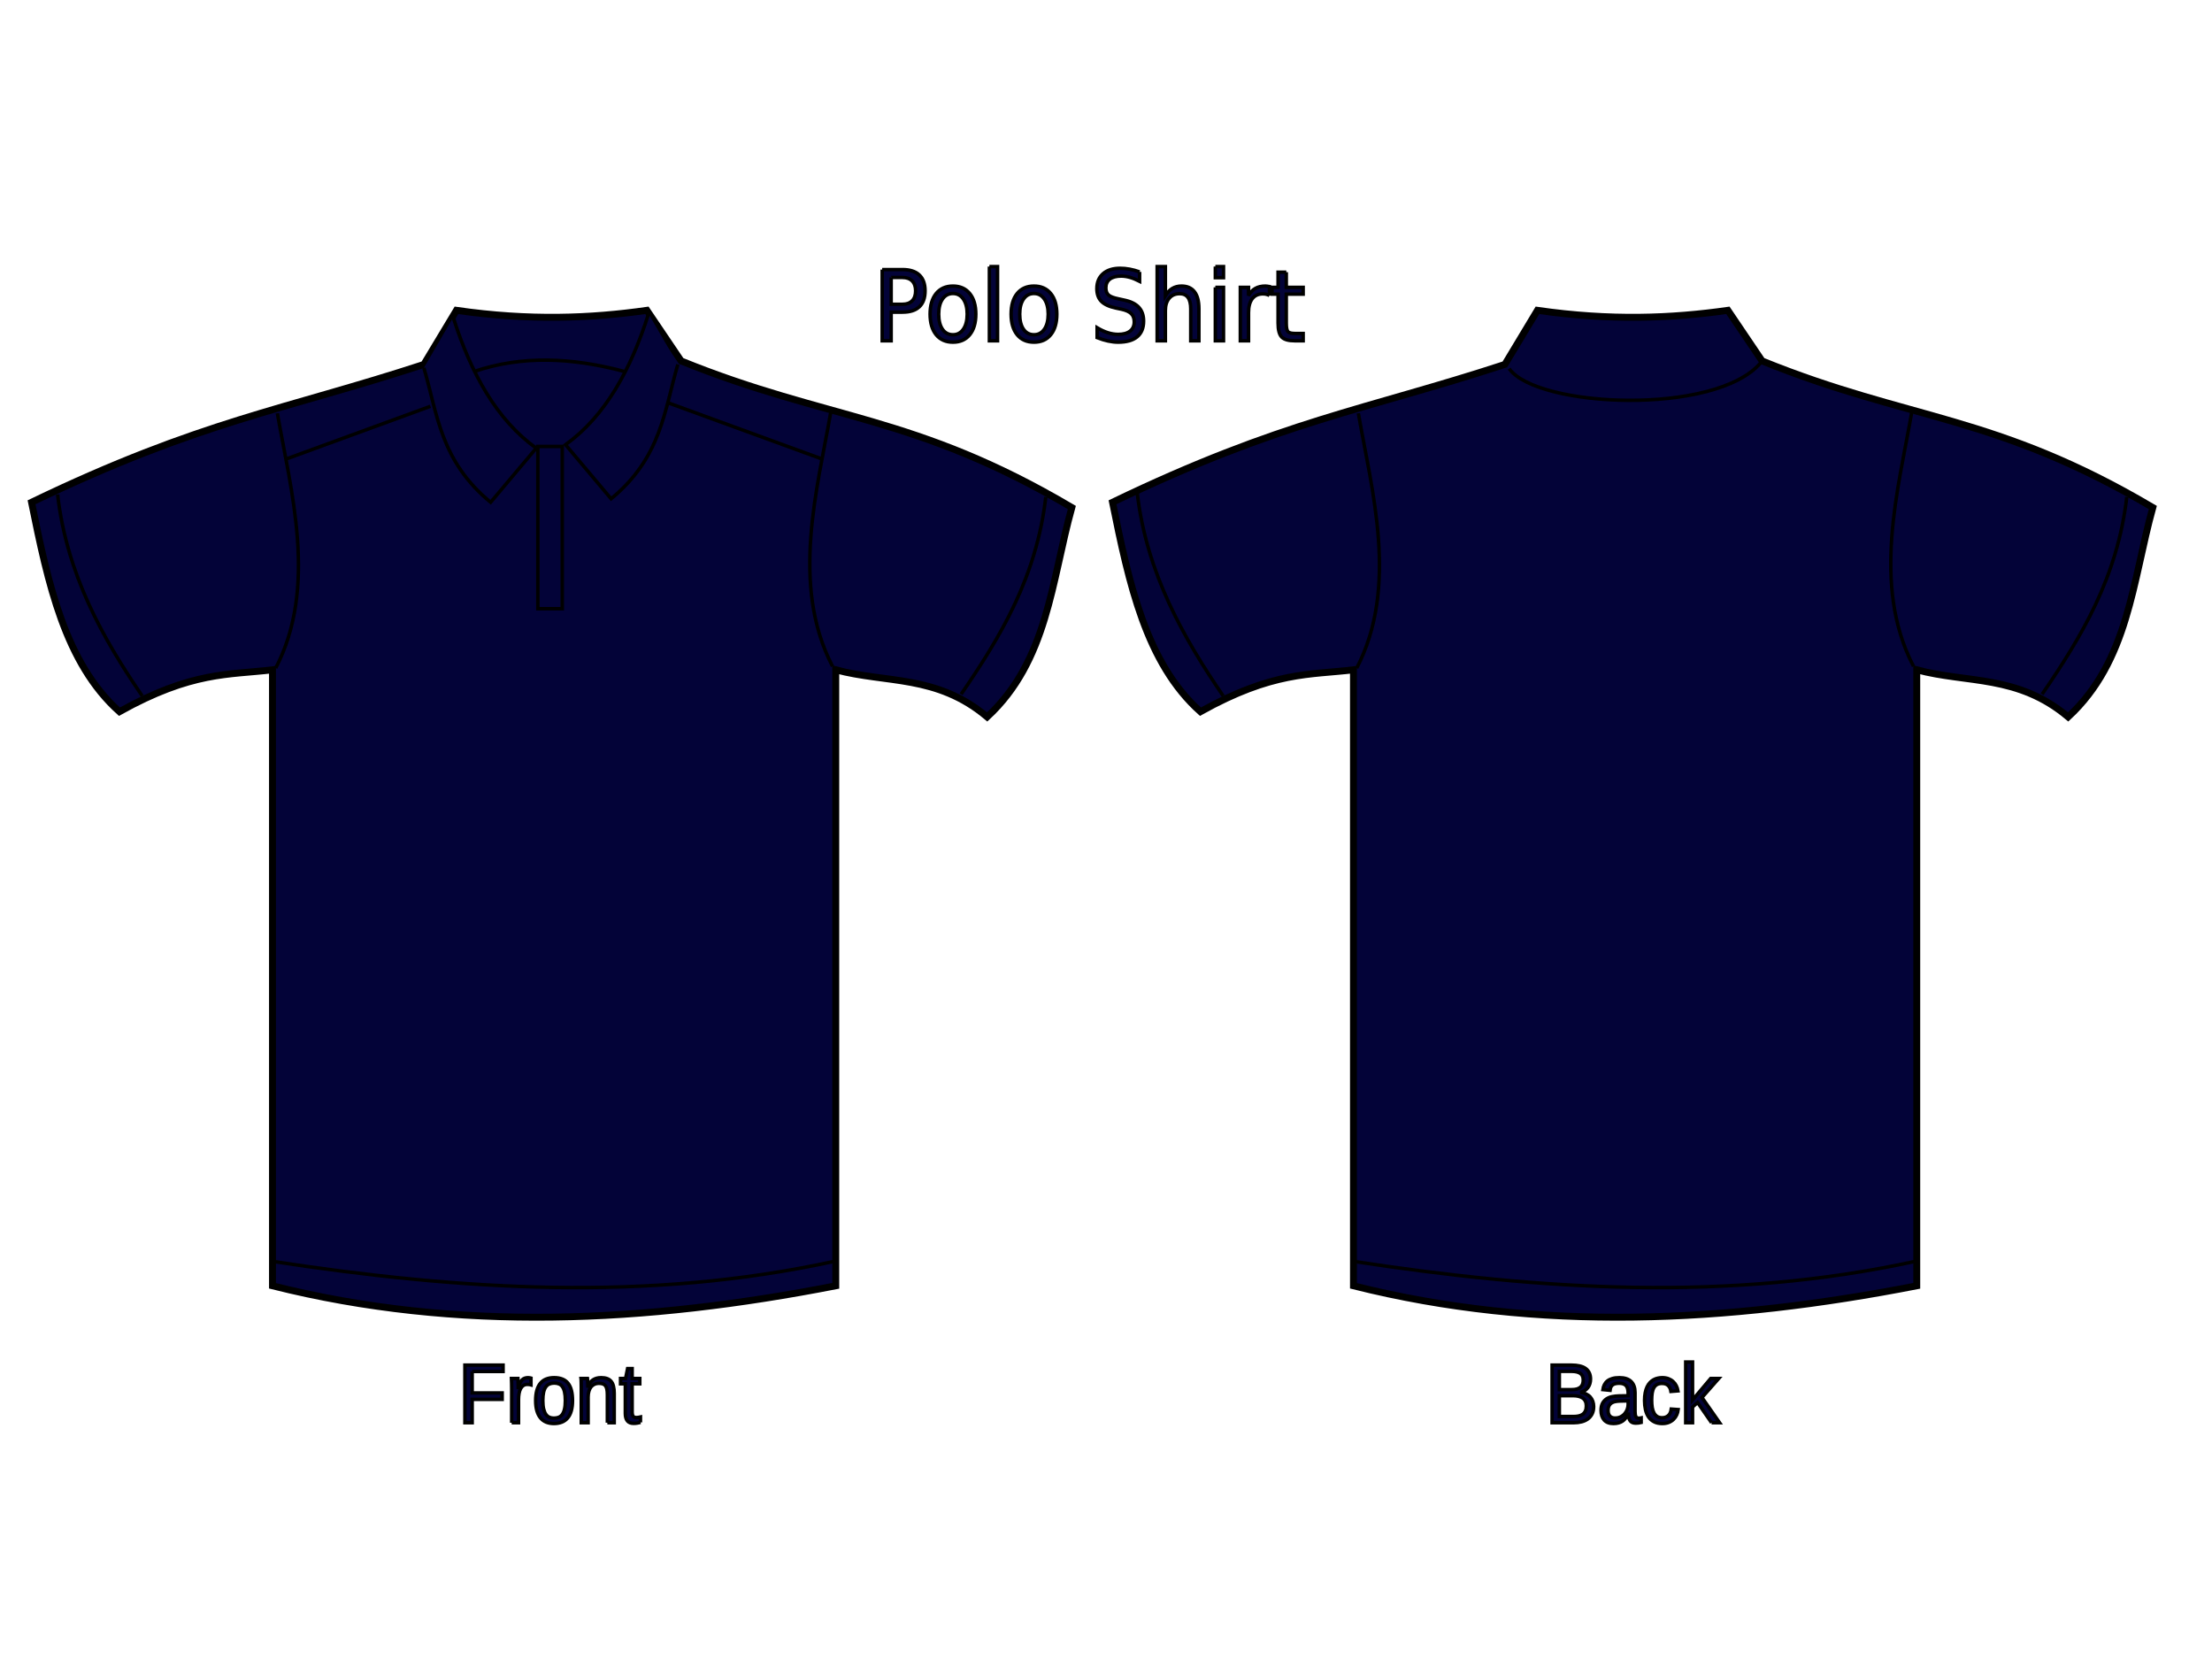 <?xml version="1.0" encoding="UTF-8"?>
<svg width="640" height="480" xmlns="http://www.w3.org/2000/svg" xmlns:svg="http://www.w3.org/2000/svg">
 <title>dark navy blue polo shirt layout</title>
 <g>
  <title>Layer 1</title>
  <g id="layer1" stroke="null">
   <g id="g3327" stroke="null">
    <path fill="#030338" fill-rule="evenodd" stroke-width="2" stroke-miterlimit="4" d="m132.063,89.786c21.219,3.053 38.895,2.31 55.11,0l9.892,14.642c42.664,17.333 67.386,15.441 113.047,42.411c-5.876,21.177 -6.983,44.399 -24.493,60.588c-14.602,-12.295 -29.204,-9.694 -43.806,-13.632l0,178.228c-54.88,10.707 -109.348,13.462 -162.976,0l0,-178.228c-12.7,1.518 -23.253,0.404 -44.277,12.118c-15.781,-14.108 -20.707,-37.265 -25.436,-60.588c48.9,-23.57 73.49,-26.783 113.518,-39.887l9.421,-15.652z" id="path3292" stroke="#000000"/>
    <path fill="#030338" fill-rule="evenodd" stroke-width="1px" d="m131.121,91.806c5.162,16.283 12.591,29.648 24.022,37.867l-13.189,15.652c-14.569,-11.99 -15.396,-25.618 -19.312,-38.877" id="path3296" stroke="#000000"/>
    <path fill="#030338" fill-rule="evenodd" stroke-width="1px" d="m80.25,119.575c3.883,22.303 11.762,50.139 -0.471,73.715" id="path3298" stroke="#000000"/>
    <path fill="#030338" fill-rule="evenodd" stroke-width="1px" d="m83.076,132.702l41.45,-15.147" id="path3300" stroke="#000000"/>
    <path fill="#030338" fill-rule="evenodd" stroke-width="1px" d="m16.661,143.087c2.692,23.207 13.14,41.705 24.493,58.281" id="path3302" stroke="#000000"/>
    <path fill="#030338" fill-rule="evenodd" stroke-width="1px" d="m78.837,364.954c54.168,8.276 108.337,11.788 162.505,0" id="path3304" stroke="#000000"/>
    <path fill="#030338" fill-rule="evenodd" stroke-width="1px" id="path3314" d="m187.645,90.796c-5.162,16.283 -12.591,29.648 -24.022,37.867l13.189,15.652c14.569,-11.99 15.396,-25.618 19.312,-38.877" stroke="#000000"/>
    <path fill="#030338" fill-rule="evenodd" stroke-width="1px" id="path3316" d="m240.4,119.07c-3.883,22.303 -11.762,50.139 0.471,73.715" stroke="#000000"/>
    <path fill="#030338" fill-rule="evenodd" stroke-width="1px" id="path3318" d="m237.574,132.702l-44.277,-16.157" stroke="#000000"/>
    <path fill="#030338" fill-rule="evenodd" stroke-width="1px" id="path3320" d="m302.576,143.81c-2.692,23.207 -13.14,40.477 -24.493,57.053" stroke="#000000"/>
    <path fill="#030338" fill-rule="evenodd" stroke-width="1px" d="m137.245,107.457c13.949,-4.675 28.14,-4.017 43.335,0" id="path3322" stroke="#000000"/>
    <path fill="#030338" fill-opacity="0.713" stroke-linecap="round" stroke-miterlimit="4" d="m155.615,129.168l7.065,0l0,46.955l-7.065,0l0,-46.955z" id="rect3324" stroke="#000000"/>
   </g>
   <g id="g3341" stroke="null">
    <path fill="#030338" fill-rule="evenodd" stroke-width="2" stroke-miterlimit="4" id="path3343" d="m444.826,89.786c21.219,3.053 38.895,2.31 55.11,0l9.892,14.642c42.664,17.333 67.386,15.441 113.047,42.411c-5.876,21.177 -6.983,44.399 -24.493,60.588c-14.602,-12.295 -29.204,-9.694 -43.806,-13.632l0,178.228c-54.88,10.707 -109.348,13.462 -162.976,0l0,-178.228c-12.7,1.518 -23.254,0.404 -44.277,12.118c-15.781,-14.108 -20.707,-37.265 -25.436,-60.588c48.9,-23.57 73.49,-26.783 113.518,-39.887l9.421,-15.652z" stroke="#000000"/>
    <path fill="#030338" fill-rule="evenodd" stroke-width="1px" id="path3347" d="m393.013,119.575c3.883,22.303 11.762,50.139 -0.471,73.715" stroke="#000000"/>
    <path fill="#030338" fill-rule="evenodd" stroke-width="1px" id="path3351" d="m329.042,142.677c2.692,23.207 13.522,42.114 24.875,58.691" stroke="#000000"/>
    <path fill="#030338" fill-rule="evenodd" stroke-width="1px" id="path3353" d="m391.6,364.954c54.168,8.276 108.337,11.788 162.505,0" stroke="#000000"/>
    <path fill="#030338" fill-rule="evenodd" stroke-width="1px" d="m553.163,119.07c-3.883,22.303 -11.762,50.139 0.471,73.715" id="path3357" stroke="#000000"/>
    <path fill="#030338" fill-rule="evenodd" stroke-width="1px" d="m615.339,143.81c-2.692,23.207 -13.14,40.477 -24.493,57.053" id="path3361" stroke="#000000"/>
    <path fill="#030338" fill-rule="evenodd" stroke-width="1px" id="path3363" d="m436.641,106.65c8.055,11.344 59.662,13.672 72.741,-1.637" stroke="#000000"/>
   </g>
   <path fill="#030338" stroke-width="1px" id="text3459" d="m257.844,80.285l0,7.745l3.271,0c1.211,0 2.147,-0.336 2.808,-1.008c0.661,-0.672 0.992,-1.629 0.992,-2.872c-0,-1.233 -0.331,-2.186 -0.992,-2.858c-0.661,-0.672 -1.597,-1.008 -2.808,-1.008l-3.271,0m-2.602,-2.292l5.873,0c2.155,0 3.782,0.525 4.881,1.574c1.108,1.04 1.661,2.568 1.661,4.584c0,2.034 -0.554,3.571 -1.661,4.611c-1.099,1.04 -2.726,1.56 -4.881,1.56l-3.271,0l0,8.283l-2.602,0l0,-20.612m20.479,6.93c-1.271,0 -2.275,0.534 -3.014,1.601c-0.738,1.058 -1.108,2.513 -1.108,4.363c0,1.85 0.365,3.309 1.095,4.376c0.738,1.058 1.747,1.588 3.027,1.588c1.262,0 2.263,-0.534 3.001,-1.601c0.738,-1.068 1.108,-2.522 1.108,-4.363c0,-1.832 -0.369,-3.281 -1.108,-4.349c-0.738,-1.077 -1.739,-1.615 -3.001,-1.615m0,-2.154c2.061,0 3.679,0.718 4.856,2.154c1.176,1.436 1.765,3.424 1.765,5.964c0,2.531 -0.588,4.519 -1.765,5.964c-1.176,1.436 -2.795,2.154 -4.856,2.154c-2.069,0 -3.692,-0.718 -4.869,-2.154c-1.168,-1.445 -1.752,-3.433 -1.752,-5.964c0,-2.54 0.584,-4.528 1.752,-5.964c1.176,-1.436 2.799,-2.154 4.869,-2.154m10.536,-5.647l2.37,0l0,21.482l-2.37,0l0,-21.482m12.905,7.8c-1.271,0 -2.275,0.534 -3.014,1.601c-0.738,1.058 -1.108,2.513 -1.108,4.363c0,1.85 0.365,3.309 1.095,4.376c0.738,1.058 1.747,1.588 3.027,1.588c1.262,0 2.263,-0.534 3.001,-1.601c0.738,-1.068 1.108,-2.522 1.108,-4.363c0,-1.832 -0.369,-3.281 -1.108,-4.349c-0.738,-1.077 -1.739,-1.615 -3.001,-1.615m0,-2.154c2.061,0 3.679,0.718 4.856,2.154c1.176,1.436 1.764,3.424 1.765,5.964c-0,2.531 -0.588,4.519 -1.765,5.964c-1.176,1.436 -2.795,2.154 -4.856,2.154c-2.069,0 -3.692,-0.718 -4.869,-2.154c-1.168,-1.445 -1.752,-3.433 -1.752,-5.964c0,-2.54 0.584,-4.528 1.752,-5.964c1.176,-1.436 2.799,-2.154 4.869,-2.154m30.563,-4.1l0,2.72c-0.987,-0.506 -1.919,-0.884 -2.795,-1.132c-0.876,-0.248 -1.722,-0.373 -2.537,-0.373c-1.417,0 -2.512,0.295 -3.284,0.884c-0.764,0.589 -1.146,1.427 -1.146,2.513c0,0.911 0.253,1.601 0.76,2.071c0.515,0.46 1.485,0.833 2.911,1.118l1.571,0.345c1.941,0.396 3.37,1.095 4.289,2.098c0.927,0.994 1.391,2.329 1.391,4.004c-0,1.997 -0.627,3.511 -1.88,4.542c-1.245,1.031 -3.074,1.546 -5.487,1.546c-0.91,0 -1.88,-0.11 -2.911,-0.331c-1.022,-0.221 -2.082,-0.548 -3.181,-0.98l0,-2.872c1.056,0.635 2.091,1.114 3.104,1.436c1.013,0.322 2.009,0.483 2.988,0.483c1.485,0 2.632,-0.313 3.439,-0.939c0.807,-0.626 1.211,-1.519 1.211,-2.678c-0,-1.012 -0.292,-1.804 -0.876,-2.375c-0.575,-0.571 -1.524,-0.999 -2.846,-1.284l-1.584,-0.331c-1.941,-0.414 -3.344,-1.063 -4.212,-1.947c-0.867,-0.884 -1.301,-2.112 -1.301,-3.686c0,-1.822 0.597,-3.258 1.79,-4.307c1.202,-1.049 2.855,-1.574 4.959,-1.574c0.902,0 1.82,0.087 2.756,0.262c0.936,0.175 1.893,0.437 2.872,0.787m17.156,10.603l0,9.333l-2.37,0l0,-9.25c0,-1.463 -0.266,-2.559 -0.799,-3.286c-0.532,-0.727 -1.331,-1.091 -2.396,-1.091c-1.279,0 -2.288,0.437 -3.027,1.312c-0.738,0.874 -1.108,2.066 -1.108,3.576l0,8.739l-2.383,0l0,-21.482l2.383,0l0,8.421c0.567,-0.93 1.232,-1.624 1.996,-2.085c0.773,-0.46 1.661,-0.69 2.666,-0.69c1.657,0 2.911,0.552 3.761,1.657c0.85,1.095 1.275,2.711 1.275,4.846m4.753,-6.13l2.37,0l0,15.462l-2.37,0l0,-15.462m0,-6.019l2.37,0l0,3.217l-2.37,0l0,-3.217m15.675,8.394c-0.266,-0.166 -0.558,-0.285 -0.876,-0.359c-0.309,-0.083 -0.653,-0.124 -1.03,-0.124c-1.339,0 -2.37,0.469 -3.091,1.408c-0.713,0.93 -1.069,2.269 -1.069,4.017l0,8.145l-2.383,0l0,-15.462l2.383,0l0,2.402c0.498,-0.939 1.146,-1.634 1.945,-2.085c0.799,-0.46 1.769,-0.69 2.911,-0.69c0.163,0 0.343,0.014 0.541,0.041c0.197,0.018 0.416,0.051 0.657,0.097l0.013,2.609m4.856,-6.765l0,4.39l4.881,0l0,1.974l-4.881,0l0,8.394c0,1.261 0.159,2.071 0.477,2.43c0.326,0.359 0.983,0.538 1.971,0.538l2.434,0l0,2.126l-2.434,0c-1.829,0 -3.091,-0.364 -3.787,-1.091c-0.696,-0.736 -1.043,-2.071 -1.043,-4.004l0,-8.394l-1.739,0l0,-1.974l1.739,0l0,-4.39l2.383,0" stroke="null"/>
   <path fill="#030338" stroke-width="1px" id="text3471" d="m136.617,396.813l0,6.201l8.677,0l0,1.87l-8.677,0l0,6.757l-2.109,0l0,-16.673l11.051,0l0,1.846l-8.942,0m11.426,14.827l0,-9.822c0,-0.268 -0.004,-0.54 -0.011,-0.817c0,-0.284 -0.004,-0.556 -0.011,-0.817c-0.007,-0.26 -0.015,-0.505 -0.022,-0.734c-0.007,-0.229 -0.015,-0.434 -0.022,-0.615l1.877,0c0.007,0.181 0.015,0.391 0.022,0.627c0.015,0.229 0.026,0.465 0.033,0.71c0.015,0.245 0.022,0.481 0.022,0.71c0.007,0.221 0.011,0.41 0.011,0.568l0.044,0c0.14,-0.489 0.287,-0.911 0.442,-1.266c0.162,-0.363 0.35,-0.659 0.563,-0.887c0.213,-0.237 0.467,-0.41 0.762,-0.521c0.294,-0.118 0.651,-0.177 1.071,-0.177c0.162,0 0.316,0.016 0.464,0.047c0.147,0.024 0.261,0.047 0.342,0.071l0,1.953c-0.132,-0.039 -0.287,-0.067 -0.464,-0.083c-0.177,-0.024 -0.375,-0.036 -0.596,-0.036c-0.456,0 -0.846,0.11 -1.17,0.331c-0.316,0.221 -0.578,0.529 -0.784,0.923c-0.199,0.387 -0.346,0.852 -0.442,1.396c-0.096,0.536 -0.144,1.124 -0.144,1.763l0,6.674l-1.987,0m17.608,-6.414c0,2.24 -0.46,3.909 -1.38,5.006c-0.92,1.097 -2.256,1.645 -4.007,1.645c-0.832,0 -1.575,-0.134 -2.23,-0.402c-0.655,-0.268 -1.211,-0.678 -1.667,-1.231c-0.449,-0.552 -0.795,-1.243 -1.038,-2.071c-0.236,-0.836 -0.353,-1.818 -0.353,-2.947c0,-4.418 1.785,-6.627 5.354,-6.627c0.927,0 1.726,0.138 2.396,0.414c0.677,0.276 1.229,0.69 1.656,1.243c0.434,0.552 0.754,1.243 0.96,2.071c0.206,0.828 0.309,1.795 0.309,2.899m-2.087,0c0,-0.994 -0.074,-1.814 -0.221,-2.461c-0.14,-0.647 -0.35,-1.164 -0.629,-1.55c-0.272,-0.387 -0.607,-0.655 -1.005,-0.805c-0.397,-0.158 -0.846,-0.237 -1.347,-0.237c-0.508,0 -0.968,0.083 -1.38,0.249c-0.405,0.158 -0.751,0.434 -1.038,0.828c-0.287,0.387 -0.508,0.903 -0.662,1.55c-0.147,0.647 -0.221,1.456 -0.221,2.426c0,0.994 0.081,1.818 0.243,2.473c0.162,0.647 0.383,1.164 0.662,1.55c0.287,0.387 0.622,0.659 1.005,0.817c0.39,0.158 0.813,0.237 1.27,0.237c0.508,0 0.968,-0.075 1.38,-0.225c0.412,-0.158 0.762,-0.43 1.049,-0.817c0.287,-0.387 0.508,-0.907 0.662,-1.562c0.155,-0.655 0.232,-1.479 0.232,-2.473m12.155,6.414l0,-8.118c0,-0.623 -0.044,-1.144 -0.132,-1.562c-0.081,-0.418 -0.217,-0.753 -0.408,-1.006c-0.191,-0.26 -0.445,-0.442 -0.762,-0.544c-0.309,-0.11 -0.696,-0.166 -1.159,-0.166c-0.471,0 -0.898,0.091 -1.281,0.272c-0.375,0.174 -0.699,0.43 -0.972,0.769c-0.265,0.331 -0.471,0.746 -0.618,1.243c-0.147,0.489 -0.221,1.053 -0.221,1.692l0,7.42l-1.987,0l0,-10.07c0,-0.268 -0.004,-0.548 -0.011,-0.84c0,-0.3 -0.004,-0.58 -0.011,-0.84c-0.007,-0.268 -0.015,-0.497 -0.022,-0.686c-0.007,-0.189 -0.015,-0.312 -0.022,-0.367l1.877,0c0.007,0.039 0.015,0.146 0.022,0.32c0.007,0.174 0.015,0.375 0.022,0.603c0.015,0.221 0.026,0.45 0.033,0.686c0.007,0.229 0.011,0.422 0.011,0.58l0.033,0c0.191,-0.371 0.401,-0.706 0.629,-1.006c0.228,-0.3 0.493,-0.552 0.795,-0.757c0.302,-0.213 0.648,-0.375 1.038,-0.485c0.39,-0.118 0.843,-0.177 1.358,-0.177c0.662,0 1.233,0.087 1.711,0.26c0.478,0.174 0.872,0.442 1.181,0.805c0.309,0.363 0.534,0.832 0.673,1.408c0.147,0.568 0.221,1.246 0.221,2.035l0,8.532l-1.998,0m9.594,-0.095c-0.302,0.087 -0.611,0.154 -0.927,0.201c-0.309,0.055 -0.67,0.083 -1.082,0.083c-1.59,0 -2.385,-0.966 -2.385,-2.899l0,-8.544l-1.38,0l0,-1.55l1.457,0l0.585,-2.864l1.325,0l0,2.864l2.208,0l0,1.55l-2.208,0l0,8.082c0,0.615 0.092,1.049 0.276,1.302c0.191,0.245 0.519,0.367 0.983,0.367c0.191,0 0.375,-0.016 0.552,-0.047c0.184,-0.032 0.383,-0.071 0.596,-0.118l0,1.574" stroke="null"/>
   <path fill="#030338" stroke-width="1px" id="text3475" d="m461.1,406.942c0,0.844 -0.155,1.566 -0.464,2.166c-0.309,0.592 -0.725,1.077 -1.247,1.456c-0.523,0.371 -1.13,0.643 -1.822,0.817c-0.692,0.174 -1.42,0.26 -2.186,0.26l-6.315,0l0,-16.673l5.652,0c0.861,0 1.63,0.079 2.307,0.237c0.677,0.15 1.251,0.391 1.722,0.722c0.471,0.331 0.828,0.753 1.071,1.266c0.25,0.505 0.375,1.112 0.375,1.822c0,0.465 -0.063,0.903 -0.188,1.314c-0.118,0.41 -0.302,0.785 -0.552,1.124c-0.243,0.331 -0.552,0.619 -0.927,0.864c-0.368,0.237 -0.799,0.414 -1.292,0.532c0.626,0.079 1.178,0.233 1.656,0.462c0.486,0.229 0.891,0.521 1.214,0.876c0.324,0.355 0.57,0.769 0.74,1.243c0.169,0.465 0.254,0.97 0.254,1.515m-3.025,-7.656c0,-0.899 -0.287,-1.542 -0.861,-1.929c-0.574,-0.387 -1.406,-0.58 -2.495,-0.58l-3.544,0l0,5.278l3.544,0c0.618,0 1.141,-0.063 1.568,-0.189c0.427,-0.134 0.773,-0.32 1.038,-0.556c0.265,-0.245 0.456,-0.536 0.574,-0.876c0.118,-0.339 0.177,-0.722 0.177,-1.148m0.894,7.479c0,-0.529 -0.092,-0.978 -0.276,-1.349c-0.177,-0.371 -0.434,-0.675 -0.773,-0.911c-0.339,-0.237 -0.747,-0.41 -1.225,-0.521c-0.471,-0.11 -1.001,-0.166 -1.59,-0.166l-3.93,0l0,6.011l4.096,0c0.537,0 1.03,-0.047 1.479,-0.142c0.456,-0.095 0.846,-0.26 1.17,-0.497c0.331,-0.237 0.589,-0.552 0.773,-0.947c0.184,-0.394 0.276,-0.888 0.276,-1.479m7.871,5.112c-1.2,0 -2.101,-0.339 -2.705,-1.018c-0.604,-0.678 -0.905,-1.609 -0.905,-2.793c0,-0.844 0.147,-1.534 0.442,-2.071c0.302,-0.544 0.692,-0.97 1.17,-1.278c0.486,-0.308 1.038,-0.521 1.656,-0.639c0.618,-0.118 1.247,-0.185 1.888,-0.201l2.683,-0.047l0,-0.698c0,-0.529 -0.052,-0.978 -0.155,-1.349c-0.103,-0.371 -0.261,-0.671 -0.475,-0.899c-0.213,-0.229 -0.482,-0.394 -0.806,-0.497c-0.316,-0.11 -0.692,-0.166 -1.126,-0.166c-0.383,0 -0.729,0.032 -1.038,0.095c-0.309,0.055 -0.578,0.162 -0.806,0.32c-0.228,0.15 -0.412,0.359 -0.552,0.627c-0.14,0.26 -0.232,0.592 -0.276,0.994l-2.075,-0.201c0.074,-0.505 0.213,-0.966 0.419,-1.385c0.206,-0.426 0.497,-0.793 0.872,-1.101c0.383,-0.308 0.857,-0.544 1.424,-0.71c0.574,-0.174 1.266,-0.26 2.075,-0.26c1.501,0 2.631,0.371 3.389,1.112c0.758,0.734 1.137,1.799 1.137,3.195l0,5.514c0,0.631 0.077,1.108 0.232,1.432c0.155,0.316 0.449,0.473 0.883,0.473c0.11,0 0.221,-0.008 0.331,-0.024c0.11,-0.016 0.217,-0.036 0.32,-0.059l0,1.325c-0.25,0.063 -0.5,0.11 -0.751,0.142c-0.243,0.032 -0.504,0.047 -0.784,0.047c-0.375,0 -0.699,-0.051 -0.972,-0.154c-0.265,-0.11 -0.482,-0.272 -0.651,-0.485c-0.169,-0.221 -0.298,-0.489 -0.386,-0.805c-0.088,-0.323 -0.144,-0.698 -0.166,-1.124l-0.066,0c-0.213,0.41 -0.449,0.781 -0.707,1.112c-0.25,0.331 -0.545,0.615 -0.883,0.852c-0.339,0.229 -0.725,0.406 -1.159,0.532c-0.427,0.126 -0.92,0.189 -1.479,0.189m0.453,-1.598c0.633,0 1.185,-0.122 1.656,-0.367c0.478,-0.252 0.872,-0.572 1.181,-0.958c0.316,-0.387 0.552,-0.809 0.707,-1.266c0.155,-0.458 0.232,-0.895 0.232,-1.314l0,-1.053l-2.175,0.047c-0.486,0.008 -0.949,0.047 -1.391,0.118c-0.434,0.063 -0.817,0.193 -1.148,0.391c-0.331,0.197 -0.596,0.473 -0.795,0.828c-0.191,0.355 -0.287,0.82 -0.287,1.396c0,0.694 0.173,1.231 0.519,1.609c0.353,0.379 0.854,0.568 1.501,0.568m10.598,-5.1c0,0.734 0.048,1.408 0.144,2.024c0.103,0.615 0.272,1.148 0.508,1.598c0.236,0.442 0.545,0.785 0.927,1.03c0.39,0.245 0.868,0.367 1.435,0.367c0.707,0 1.295,-0.205 1.766,-0.615c0.478,-0.41 0.773,-1.041 0.883,-1.893l2.009,0.142c-0.066,0.529 -0.21,1.037 -0.431,1.527c-0.221,0.489 -0.523,0.919 -0.905,1.29c-0.375,0.371 -0.835,0.671 -1.38,0.899c-0.545,0.221 -1.174,0.331 -1.888,0.331c-0.935,0 -1.73,-0.17 -2.385,-0.509c-0.655,-0.339 -1.189,-0.805 -1.601,-1.396c-0.405,-0.6 -0.699,-1.302 -0.883,-2.106c-0.184,-0.813 -0.276,-1.692 -0.276,-2.639c0,-0.86 0.066,-1.617 0.199,-2.272c0.132,-0.663 0.316,-1.239 0.552,-1.728c0.243,-0.497 0.526,-0.911 0.85,-1.243c0.324,-0.339 0.673,-0.607 1.049,-0.805c0.383,-0.205 0.784,-0.351 1.203,-0.438c0.419,-0.095 0.843,-0.142 1.27,-0.142c0.67,0 1.266,0.099 1.788,0.296c0.523,0.197 0.972,0.469 1.347,0.817c0.383,0.339 0.692,0.742 0.927,1.207c0.236,0.465 0.401,0.966 0.497,1.503l-2.042,0.166c-0.103,-0.71 -0.364,-1.274 -0.784,-1.692c-0.42,-0.418 -1.016,-0.627 -1.788,-0.627c-0.567,0 -1.041,0.103 -1.424,0.308c-0.375,0.197 -0.681,0.501 -0.916,0.911c-0.236,0.402 -0.405,0.911 -0.508,1.527c-0.096,0.615 -0.144,1.337 -0.144,2.166m17.321,6.461l-4.041,-5.846l-1.457,1.29l0,4.556l-1.987,0l0,-17.561l1.987,0l0,10.97l5.244,-6.213l2.329,0l-4.846,5.503l5.1,7.301l-2.329,0" stroke="null"/>
  </g>
 </g>
</svg>